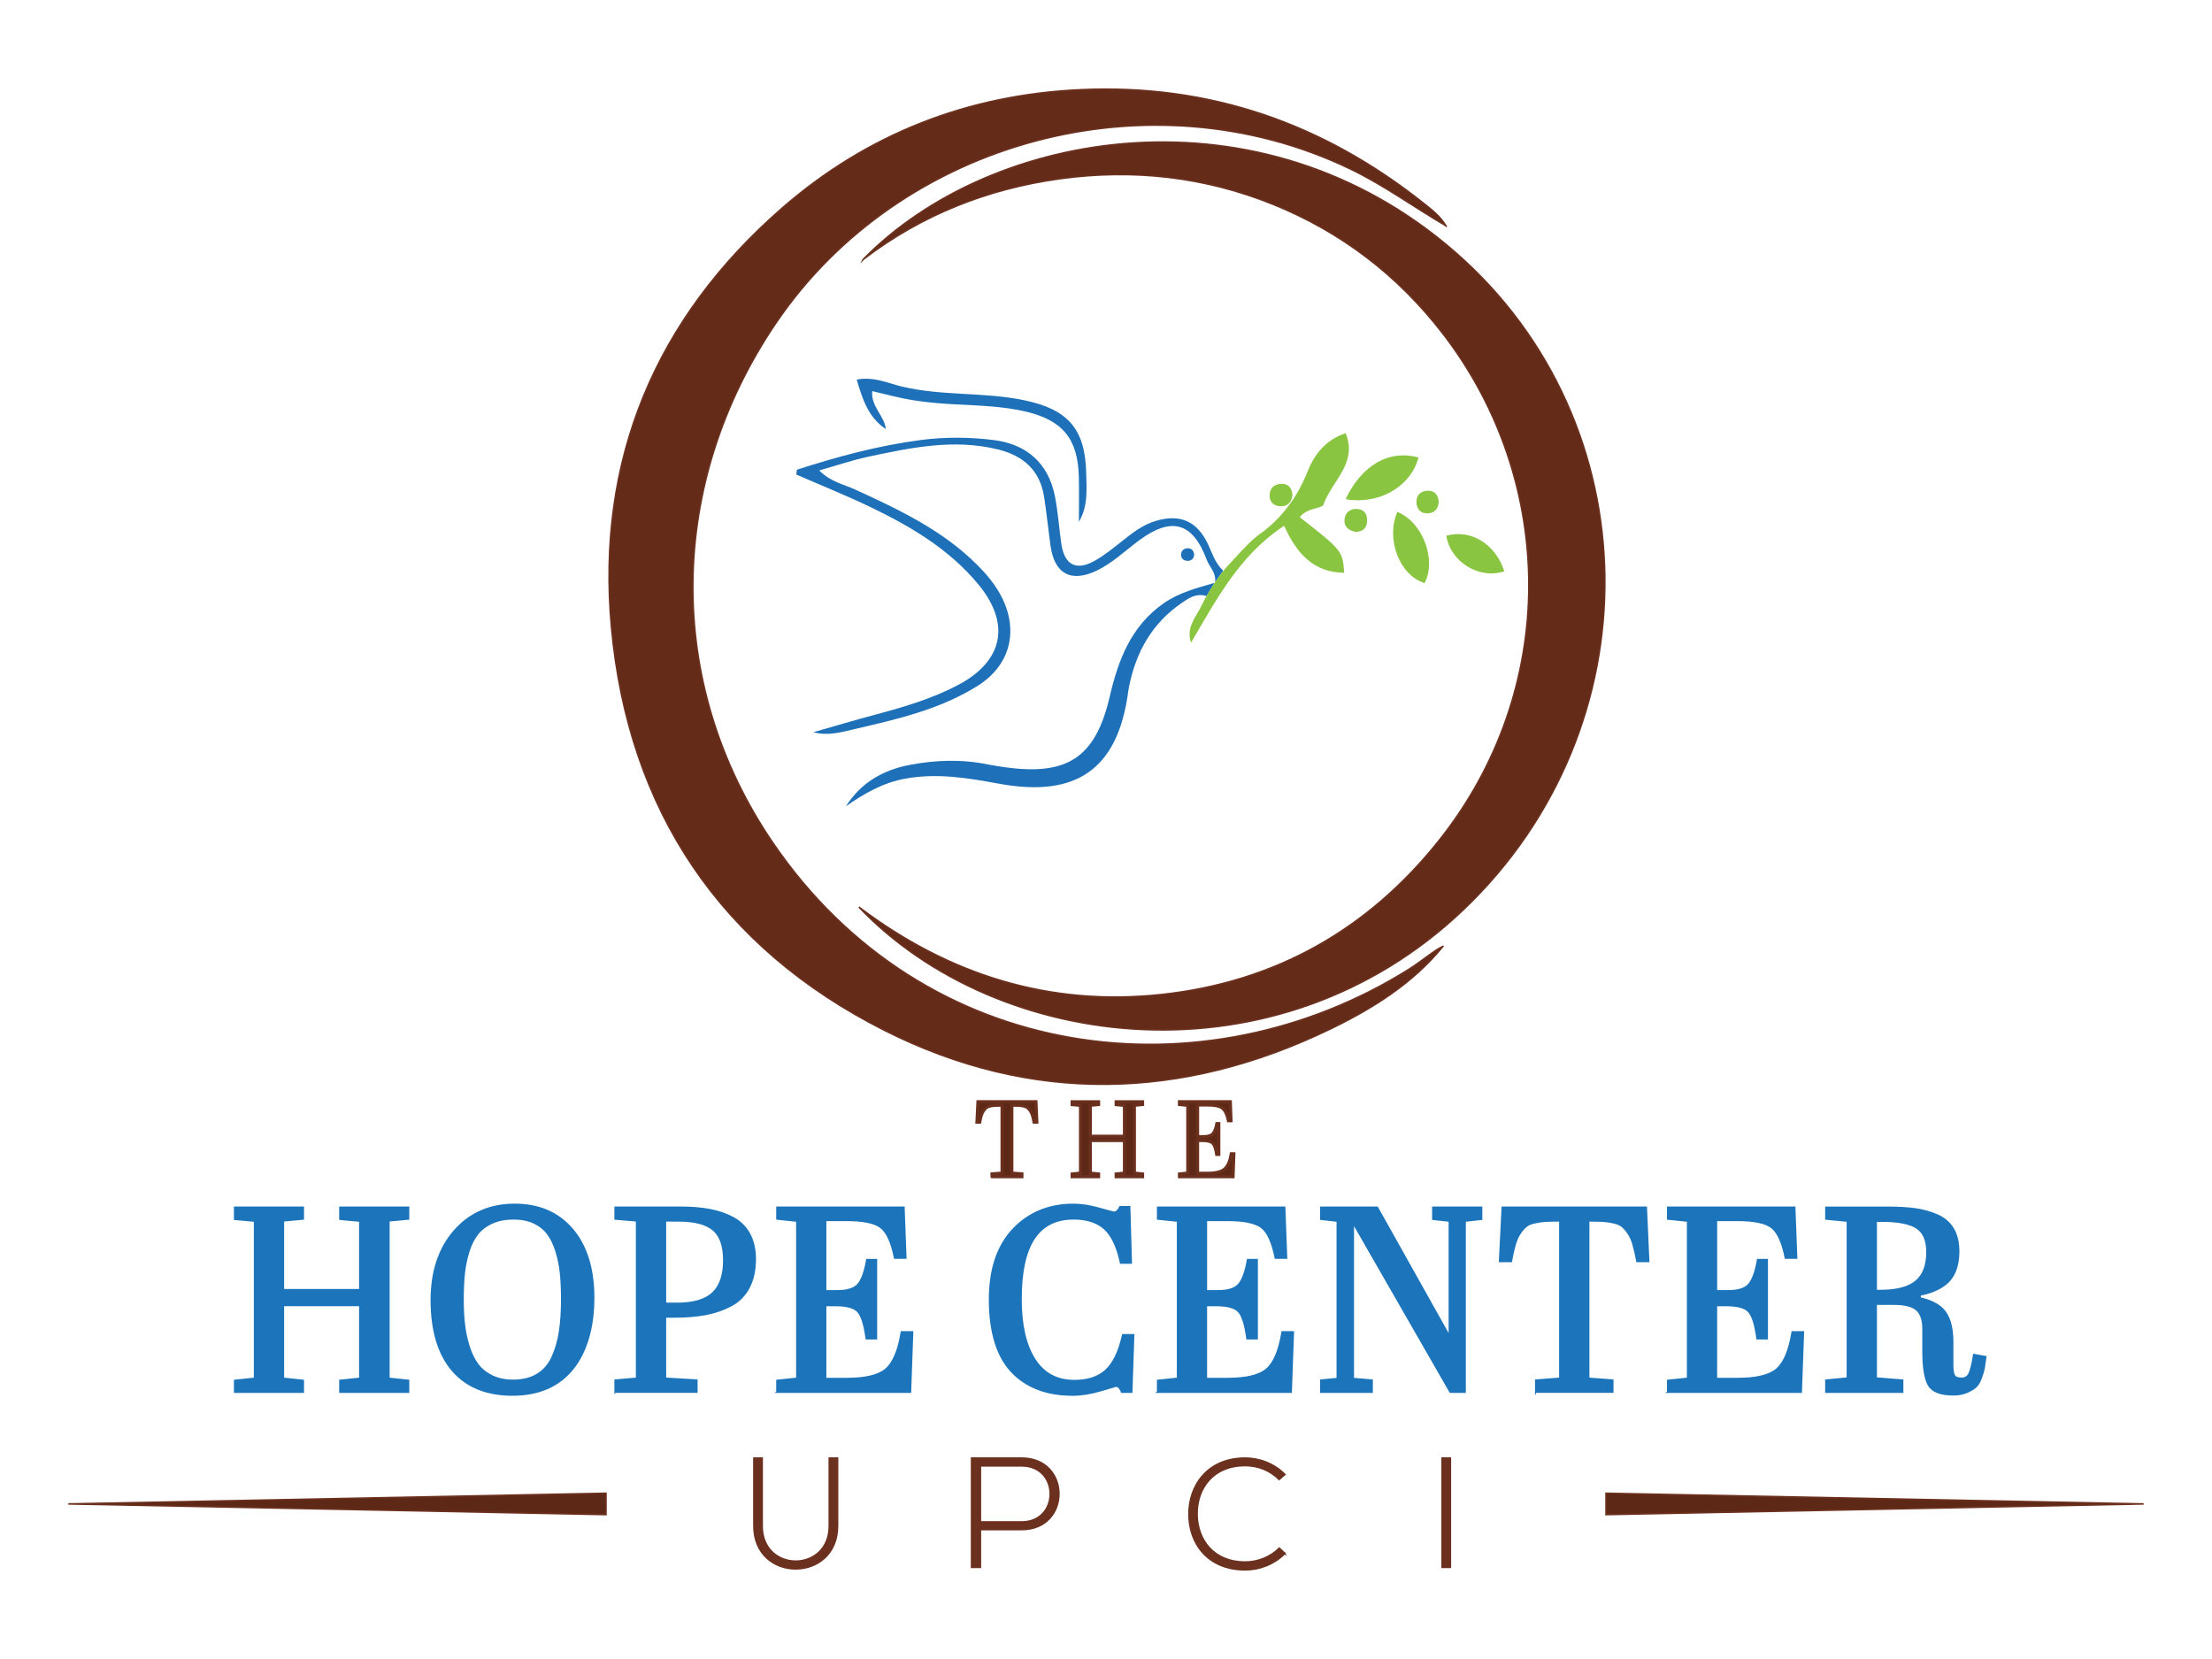 <?xml version="1.0" encoding="UTF-8"?>
<svg id="Layer_1" xmlns="http://www.w3.org/2000/svg" version="1.1" viewBox="0 0 1440 1080">
  <!-- Generator: Adobe Illustrator 29.0.1, SVG Export Plug-In . SVG Version: 2.1.0 Build 192)  -->
  <defs>
    <style>
      .st0, .st1 {
        fill: #89c540;
      }

      .st2 {
        fill: #1c74bb;
        stroke: #1c74bb;
      }

      .st2, .st3, .st4, .st5, .st6 {
        stroke-miterlimit: 10;
      }

      .st3, .st4, .st5, .st6 {
        stroke: #6c301e;
      }

      .st3, .st7 {
        fill: #5e2816;
      }

      .st4 {
        fill: #632b18;
      }

      .st4, .st8, .st9, .st1 {
        fill-rule: evenodd;
      }

      .st5 {
        fill: none;
      }

      .st8 {
        fill: #ed1f24;
      }

      .st6 {
        fill: #6c301e;
      }

      .st9, .st10 {
        fill: #1e70b8;
      }
    </style>
  </defs>
  <path class="st8" d="M576.7,279.6l.15-.15s-.15.15-.15.15Z"/>
  <path class="st4" d="M939.36,616.08c-19.78,24.29-46.21,40.7-73.7,53.96-96.24,46.43-194.38,48.84-289.75.75-106.69-53.8-166.89-143.17-177.85-262.48-10.03-109.23,28.78-201.06,111.08-272.78,55.23-48.13,120.76-73.86,194.8-77.14,83.92-3.72,157.6,22.15,222.85,73.99,5.42,4.31,11,8.6,14.57,14.79l.09-.1c-21-12.25-40.62-26.65-62.71-37.25-129.86-62.31-292.41-18.9-373.42,100.17-70.84,104.12-73.12,234.55-2.38,338.42,99.1,145.51,281.16,165.9,414.12,82.68,8.31-5.2,17.04-12.73,22.29-15.02h0Z"/>
  <path class="st4" d="M561.9,168.93c83.11-85.1,258.43-115.66,385.54-4.63,127.58,111.43,130.07,308.89,5.25,427.88-121.02,115.36-302.92,93.3-393.54-1.68,58.56,44.23,124,64.88,197.26,56.91,73.73-8.02,133.93-42.14,179.92-99.62,78.98-98.7,77.18-234.17,3.09-330.48-29.17-37.92-66.1-66.26-110.37-84.2-44.64-18.08-91.31-23.35-139.02-16.76-47.05,6.5-90.09,23.44-128.12,52.57Z"/>
  <g>
    <path class="st9" d="M576.85,279.45c-11.5-7.58-15.36-19.37-19.12-32.35,11.37-2.09,20.34,2.39,29.45,4.56,26.12,6.23,53.14,3.44,79.34,8.84,28.51,5.87,39.97,18.56,40.59,47.47.23,10.61,1.35,21.43-4.75,31.7,0-9.71.19-19.44-.04-29.14-.58-24.62-10.31-36.84-34.36-42.55-15.09-3.58-30.58-3.92-46.02-4.74-9.25-.49-18.52-1.27-27.66-2.72-8.66-1.37-17.15-3.78-26.5-5.92-.88,10.34,8.23,16.23,8.91,24.99l.15-.15Z"/>
    <path class="st9" d="M777.42,361.29c-.44,2.74-2.15,4-4.8,3.79-2.14-.17-3.62-1.54-3.74-3.66-.16-2.75,1.67-4.4,4.19-4.48,2.58-.08,4.19,1.6,4.35,4.34Z"/>
    <path class="st10" d="M757.46,392.78c-21.19,14.88-29.46,36.77-35.04,60.71-9.22,39.58-27.46,51.63-67.96,46-3.83-.53-7.67-1.08-11.46-1.86-16.95-3.47-33.89-2.9-50.75.32-17.41,3.32-31.79,11.53-41.54,26.92,12.07-8.47,24.45-15.52,39.34-18.11,20.34-3.53,39.97-.31,59.83,3.35,44.69,8.24,75.77-3.88,84.03-56.1.36-2.29.61-4.61,1.06-6.88,4.47-22.53,14.95-41.32,34.23-54.54,4.34-2.97,8.69-6.19,15.04-4.88l1.21.31s3.58-6.07,5.28-8.62c-11.28,3.34-23.1,6.25-33.29,13.4Z"/>
    <path class="st10" d="M796.24,371.53c-5.51-5.43-7.11-11.52-9.7-17.01-7.19-15.22-18.12-20.13-34.12-15.42-8.4,2.47-15.05,7.7-21.75,13-5.75,4.55-11.5,9.26-17.83,12.86-12.23,6.97-19.96,2.85-21.96-11.15-1.47-10.33-2.14-20.81-4.19-31.02-4.26-21.2-18.36-33.66-39.71-36.31-15.81-1.96-31.54-2.11-47.41-.05-27.7,3.6-54.4,10.83-80.82,19.36-.13,1.04-.26,2.08-.39,3.12,16.15,7.04,32.54,13.61,48.41,21.24,26.28,12.64,51.23,27.41,70.17,50.34,21.22,25.69,16.12,50.07-13.44,65.55-16.93,8.87-35.06,14.23-53.41,19.12-13.59,3.62-27.06,7.64-40.59,11.49,9.4,2.57,17.95.04,26.45-1.93,27.9-6.46,55.98-12.82,80.62-28.33,20.65-12.99,26.51-34.85,16.08-56.57-4.07-8.49-10-15.6-16.61-22.2-22.65-22.63-51.01-35.94-79.55-49.02-7.36-3.37-15.82-4.9-23.18-12.35,11.55-3.28,21.4-6.66,31.51-8.83,28.02-5.99,56.09-11.95,84.93-4.82,16.7,4.13,27.41,13.81,30.02,31.24,1.55,10.32,2.67,20.71,4.04,31.06,2.46,18.69,13.42,24.65,30.26,16.51,10.22-4.94,18.32-12.83,27.3-19.5,21.39-15.89,35.14-11.89,44.3,12.75,1.67,4.49,6.13,7.93,5.35,14.34,2.48-3.68,5.74-7.97,5.24-7.45Z"/>
  </g>
  <g>
    <path class="st1" d="M923.43,297.86c-5.16,19.24-26.04,30.86-47.46,27.12,10.44-22.09,28.25-32.51,47.46-27.12Z"/>
    <path class="st1" d="M927.38,379.58c-16.37-5.14-25.36-28.6-17.73-46.31,16.33,6.38,25.83,31.18,17.73,46.31Z"/>
    <path class="st1" d="M979.29,371.92c-16.51,5.49-35.12-6.29-37.73-23.12,15.58-4.6,32.19,5.3,37.73,23.12Z"/>
    <path class="st1" d="M882.55,346.27c-4.22-.82-7.47-3.05-7.32-7.52.17-4.91,3.45-7.73,8.39-7.41,4.62.31,6.6,3.59,6.37,7.98-.23,4.56-2.9,6.85-7.45,6.94Z"/>
    <path class="st1" d="M841.37,322.36c-.47,4.42-2.94,7.18-7.33,7.22-5.01.05-7.92-2.99-7.49-7.96.37-4.36,3.58-6.67,7.88-6.65,4.66.02,6.64,3.03,6.94,7.39Z"/>
    <path class="st1" d="M936.63,326.58c-.28,4.6-2.63,7.42-7.17,7.61-4.7.19-7.21-2.86-7.37-7.22-.18-4.57,2.75-7.3,7.15-7.51,4.63-.23,6.96,2.68,7.39,7.13Z"/>
    <path class="st0" d="M846.16,336.68c4.36-5.65,11.76-5.35,15.14-7.55,5.63-16.23,22.73-27.35,14.72-47.14-13.37,4.51-20.51,13.97-25.15,25.76-5.5,13.96-14.71,27.07-26.18,36.41-.6.49-1.14,1.07-1.78,1.49-7.31,4.85-13.21,11.28-19.22,17.9-1.95,2.14-3.92,4.29-5.95,6.42-1.95,2.35-4.25,5.35-6.73,9.02-.01.11,0,.21-.02.33-.08.02-.16.05-.24.07-2.61,3.91-5.39,8.56-8.13,13.96-.45,1.03-.96,2.03-1.5,3.02-3.71,6.77-8.86,12.88-5.75,21.99,16.46-27.94,31.44-56.93,60.6-76.08,8.06,17.84,18.85,30.28,39.1,30.62-1.03-14.25-1.34-14.64-28.91-36.2Z"/>
  </g>
  <g>
    <g>
      <polygon class="st7" points="1045.5 972.09 1395.52 979.05 1045.5 986.02 1045.5 972.09"/>
      <polygon class="st5" points="1045.5 972.09 1395.52 979.05 1045.5 986.02 1045.5 972.09"/>
    </g>
    <g>
      <polygon class="st7" points="394.5 986.02 44.48 979.05 394.5 972.09 394.5 986.02"/>
      <polygon class="st5" points="394.5 986.02 44.48 979.05 394.5 972.09 394.5 986.02"/>
    </g>
  </g>
  <g>
    <path class="st6" d="M545.24,949.21v44.2c0,37.19-54.46,37.29-54.46,0v-44.2h5.38v44.2c0,30.58,43.69,30.48,43.69,0v-44.2h5.38Z"/>
    <path class="st6" d="M638.23,995.74v24.59h-5.74v-71.12h32.63c32.31,0,32.31,46.54,0,46.54h-26.89ZM638.23,954.29v36.48h26.89c24.76,0,24.76-36.48,0-36.48h-26.89Z"/>
    <path class="st6" d="M836.49,1011.29c-7.11,7.11-16.56,10.67-25.91,10.67-23.98,0-36.48-16.76-36.58-35.97-.2-19,12.19-36.78,36.58-36.78,9.35,0,18.8,3.56,25.91,10.67l-3.76,3.25c-6.1-6.1-14.12-9.04-22.15-9.04-20.73,0-31.4,14.63-31.29,31.7.2,16.66,10.77,31.09,31.29,31.09,8.03,0,16.16-3.05,22.25-9.04l3.66,3.46Z"/>
    <path class="st6" d="M938.81,1020.33v-71.12h5.38v71.12h-5.38Z"/>
  </g>
  <g>
    <path class="st3" d="M645.27,766.56v-2.85l6.55-.5v-43.22h-.5c-1.5,0-2.69.03-3.56.07-.95.05-1.96.19-3.03.43-1.06.24-1.88.58-2.42,1.03-.54.45-1.1,1.09-1.67,1.92-.57.83-1.04,1.86-1.39,3.06-.36,1.21-.7,2.73-1.03,4.52h-2.78l.71-14.31h38.73l.64,14.31h-2.78c-.33-1.81-.68-3.33-1.03-4.52-.35-1.2-.82-2.23-1.39-3.06-.57-.83-1.13-1.47-1.67-1.92-.54-.45-1.36-.8-2.42-1.03-1.06-.24-2.07-.38-2.99-.43-.85-.04-2.03-.07-3.52-.07h-.5s0,43.22,0,43.22l6.55.5v2.85h-20.51Z"/>
    <path class="st3" d="M646.27,765.56v-.92l6.55-.5v-45.15h-1.5c-1.52,0-2.73.03-3.6.08-1,.05-2.08.2-3.19.45-1.22.27-2.18.69-2.84,1.24-.61.51-1.24,1.22-1.86,2.13-.63.92-1.14,2.04-1.52,3.35-.31,1.04-.61,2.32-.9,3.8h-.9l.61-12.31h36.83l.55,12.31h-.9c-.29-1.48-.59-2.76-.9-3.8-.38-1.3-.9-2.43-1.52-3.34-.62-.9-1.24-1.62-1.86-2.13-.67-.55-1.62-.97-2.84-1.24-1.12-.25-2.18-.4-3.15-.45-.86-.04-2.06-.07-3.57-.07h-1.5s0,45.15,0,45.15l6.55.5v.92h-18.51Z"/>
    <polygon class="st3" points="726.09 766.56 726.09 763.79 731.5 763.22 731.5 742.99 710.28 742.99 710.28 763.22 715.69 763.79 715.69 766.56 697.46 766.56 697.46 763.79 702.88 763.22 702.88 720.07 697.46 719.57 697.46 716.72 715.69 716.72 715.69 719.5 710.28 720 710.28 739.15 731.5 739.15 731.5 720.07 726.09 719.57 726.09 716.72 744.32 716.72 744.32 719.5 738.98 720 738.98 763.22 744.32 763.79 744.32 766.56 726.09 766.56"/>
    <polygon class="st3" points="727.09 765.56 727.09 764.69 732.5 764.12 732.5 741.99 709.28 741.99 709.28 764.12 714.69 764.69 714.69 765.56 698.46 765.56 698.46 764.69 703.88 764.12 703.88 719.15 698.46 718.66 698.46 717.72 714.69 717.72 714.69 718.58 709.28 719.08 709.28 740.15 732.5 740.15 732.5 719.15 727.09 718.66 727.09 717.72 743.32 717.72 743.32 718.59 737.98 719.08 737.98 764.12 743.32 764.68 743.32 765.56 727.09 765.56"/>
    <path class="st3" d="M767.31,766.56v-2.78l5.41-.57v-43.15l-5.41-.57v-2.78h34.11l.5,13.39h-2.63c-.85-4.25-2.16-7.05-3.88-8.33-1.72-1.28-4.83-1.92-9.22-1.92h-6.05v19.58h3.49c2.69,0,4.6-.61,5.66-1.82,1.06-1.2,1.89-3.44,2.45-6.66h2.21v21.08h-2.35c-.53-3.83-1.31-6.24-2.39-7.37-1.06-1.11-3.16-1.67-6.23-1.67h-2.85v20.29h5.98c5.15,0,8.78-.89,10.79-2.63,2.01-1.75,3.43-5.12,4.24-10.04h2.63l-.57,15.95h-35.89Z"/>
    <path class="st3" d="M768.31,765.56v-.88l5.41-.57v-44.95l-5.41-.57v-.88h32.14l.42,11.39h-.79c-.91-4.11-2.26-6.77-4.1-8.13-1.93-1.43-5.14-2.12-9.81-2.12h-7.05v21.58h4.49c2.99,0,5.15-.72,6.41-2.15,1.11-1.25,1.94-3.32,2.54-6.32h.38v19.08h-.49c-.56-3.56-1.39-5.87-2.53-7.06-1.28-1.33-3.55-1.98-6.95-1.98h-3.85v22.29h6.98c5.4,0,9.25-.97,11.45-2.88,2.06-1.8,3.55-5.09,4.42-9.79h.76l-.5,13.95h-33.92Z"/>
  </g>
  <g>
    <polygon class="st2" points="221.31 906.26 221.31 898.66 234.26 897.3 234.26 849.84 184.47 849.84 184.47 897.3 197.42 898.66 197.42 906.26 152.78 906.26 152.78 898.66 165.74 897.3 165.74 794.91 152.78 793.71 152.78 785.94 197.42 785.94 197.42 793.54 184.47 794.74 184.47 839.63 234.26 839.63 234.26 794.91 221.31 793.71 221.31 785.94 265.95 785.94 265.95 793.54 253.16 794.73 253.16 897.3 265.95 898.66 265.95 906.26 221.31 906.26"/>
    <path class="st2" d="M333.63,908.14c-16.89,0-30.07-5.39-39.16-16.03-9.07-10.61-13.67-25.98-13.67-45.67,0-18.68,5.06-33.9,15.04-45.25,10-11.37,23.17-17.13,39.16-17.13s28.42,5.45,37.62,16.2c9.19,10.73,13.84,25.75,13.84,44.65s-4.6,35.16-13.66,46.34c-9.09,11.21-22.27,16.89-39.17,16.89ZM334.48,793.42c-5.36,0-10.08.9-14.03,2.68-3.95,1.78-7.15,4.2-9.53,7.19-2.4,3.01-4.34,6.88-5.79,11.51-1.46,4.66-2.46,9.5-2.96,14.39-.51,4.91-.76,10.65-.76,17.08,0,5.88.29,11.28.85,16.05.56,4.78,1.59,9.57,3.05,14.23,1.45,4.64,3.37,8.57,5.72,11.7,2.33,3.11,5.48,5.64,9.36,7.52,3.89,1.89,8.46,2.85,13.59,2.85,6.24,0,11.57-1.32,15.85-3.93,4.26-2.6,7.55-6.45,9.78-11.45,2.24-5.05,3.83-10.62,4.73-16.58.9-5.98,1.36-13.06,1.36-21.06,0-6.2-.26-11.83-.76-16.74-.51-4.89-1.47-9.67-2.88-14.22-1.4-4.53-3.24-8.35-5.46-11.36-2.21-2.99-5.22-5.4-8.93-7.18-3.73-1.78-8.16-2.68-13.17-2.68Z"/>
    <path class="st2" d="M400.46,906.26v-7.78l13.98-1.19v-102.55l-13.98-1.19v-7.61h42.77c7.15,0,13.61.55,19.19,1.63,5.59,1.09,10.69,2.88,15.15,5.34,4.5,2.48,8.01,6.02,10.43,10.51,2.42,4.49,3.64,9.96,3.64,16.26,0,7.21-1.37,13.45-4.06,18.56-2.71,5.12-6.62,9.07-11.63,11.71-4.96,2.63-10.49,4.54-16.42,5.67-5.91,1.14-12.82,1.71-20.55,1.71h-5.81v39.94l20.46,1.19v7.79h-53.16ZM433.17,848.5h7.85c10.5,0,18.24-2.3,23.01-6.85,4.76-4.54,7.17-11.65,7.17-21.12s-2.32-16.04-6.9-19.9c-4.6-3.88-12.15-5.85-22.43-5.85h-8.7v53.72Z"/>
    <path class="st2" d="M505.8,906.26v-7.6l12.96-1.36v-102.4l-12.96-1.36v-7.6h82.63l1.23,33.05h-7.24l-.08-.4c-2.01-10.05-5.07-16.66-9.1-19.64-4.04-2.99-11.37-4.5-21.78-4.5h-13.99v45.88h7.85c6.3,0,10.73-1.41,13.18-4.18,2.48-2.82,4.42-8.1,5.76-15.7l.07-.41h6.2v51.46h-6.56l-.06-.43c-1.25-9.07-3.07-14.75-5.58-17.36-2.45-2.56-7.34-3.85-14.55-3.85h-6.32v47.58h13.82c12.2,0,20.78-2.08,25.5-6.19,4.71-4.1,8.07-12.09,9.98-23.74l.07-.42h7.25l-1.4,39.18h-86.89Z"/>
    <path class="st2" d="M698.07,908.14c-16.77,0-30.08-5.13-39.57-15.24-9.48-10.1-14.28-25.9-14.28-46.96,0-19.59,5.15-34.96,15.31-45.69,10.17-10.74,23.36-16.18,39.23-16.18,5.13,0,10.8.87,16.84,2.58,3.9,1.11,8.73,2.44,9.55,2.54h.06s.06,0,.06,0c1.32,0,2.58-1.12,3.73-3.32l.14-.27h6.24l1.05,36.63h-6.88l-.09-.39c-2.24-10.41-5.8-17.83-10.58-22.06-4.77-4.22-11.48-6.35-19.95-6.35-23.06,0-34.27,17.12-34.27,52.34,0,16.76,3.01,29.94,8.95,39.19,5.98,9.31,14.48,13.83,26,13.83,8.58,0,15.4-2.28,20.29-6.77,4.9-4.51,8.58-12.14,10.93-22.67l.09-.39h7.05l-1.23,37.31h-6.61v-.5l-.24-.37c-.3-.45-.44-.69-.48-.77-.06-.11-.16-.29-.32-.56-.13-.21-.23-.38-.3-.51l-.09-.16-.16-.14-.08-.06c-.2-.14-.35-.27-.47-.38l-.19-.17-.88-.22c-.11-.03-.21-.04-.31-.05l-.19-.02-.18.05c-.8.21-4.04,1.17-9.63,2.84-6.5,1.94-12.74,2.92-18.55,2.92Z"/>
    <path class="st2" d="M753.65,906.26v-7.6l12.96-1.36v-102.4l-12.96-1.36v-7.6h82.63l1.23,33.05h-7.24l-.08-.4c-2.01-10.05-5.07-16.66-9.1-19.64-4.04-2.99-11.37-4.5-21.78-4.5h-13.99v45.88h7.85c6.3,0,10.73-1.41,13.18-4.18,2.48-2.82,4.42-8.1,5.76-15.7l.07-.41h6.2v51.46h-6.56l-.06-.43c-1.25-9.07-3.07-14.75-5.58-17.36-2.45-2.56-7.34-3.85-14.55-3.85h-6.32v47.58h13.82c12.2,0,20.78-2.08,25.5-6.19,4.71-4.1,8.07-12.09,9.98-23.74l.07-.42h7.25l-1.4,39.18h-86.89Z"/>
    <polygon class="st2" points="944.09 906.26 880.96 796.33 880.96 897.46 893.23 898.48 893.23 906.26 859.85 906.26 859.85 898.49 870.58 897.46 870.58 794.9 859.85 793.7 859.85 785.94 896.59 785.94 943.54 869.71 943.54 794.89 932.8 793.71 932.8 785.94 964.49 785.94 964.49 793.7 953.75 794.9 953.75 906.26 944.09 906.26"/>
    <path class="st2" d="M999.79,906.26v-7.78l15.68-1.19v-102.51h-1c-3.42.02-6.18.07-8.19.17-2.24.11-4.64.45-7.16,1.01-2.47.55-4.35,1.35-5.59,2.37-1.26,1.04-2.58,2.56-3.91,4.5-1.33,1.94-2.42,4.36-3.26,7.19-.85,2.89-1.68,6.51-2.46,10.77l-.07.41h-7.59l1.75-35.26h93.69l1.58,35.26h-7.59l-.08-.41c-.79-4.28-1.62-7.9-2.46-10.77-.83-2.83-1.93-5.25-3.26-7.19-1.33-1.94-2.64-3.45-3.91-4.5-1.24-1.02-3.12-1.82-5.58-2.37-2.52-.56-4.9-.9-7.08-1.01-1.96-.1-4.69-.15-8.1-.17h-1s0,102.5,0,102.5l15.68,1.19v7.78h-50.09Z"/>
    <path class="st2" d="M1085.7,906.26v-7.6l12.96-1.36v-102.4l-12.96-1.36v-7.6h82.63l1.23,33.05h-7.24l-.08-.4c-2.01-10.05-5.07-16.66-9.1-19.64-4.04-2.99-11.37-4.5-21.78-4.5h-13.99v45.88h7.85c6.3,0,10.73-1.41,13.18-4.18,2.48-2.82,4.42-8.1,5.76-15.7l.07-.41h6.2v51.46h-6.56l-.06-.43c-1.25-9.07-3.07-14.75-5.58-17.36-2.45-2.56-7.34-3.85-14.55-3.85h-6.32v47.58h13.82c12.2,0,20.78-2.08,25.5-6.19,4.71-4.1,8.07-12.09,9.98-23.74l.07-.42h7.25l-1.4,39.18h-86.89Z"/>
    <path class="st2" d="M1271.32,907.97c-8.23,0-13.6-2.18-15.95-6.48-2.34-4.26-3.47-11.44-3.47-21.97v-14.49c0-5.62-1.38-9.74-4.1-12.25-2.74-2.51-7.78-3.79-15-3.79h-11.43v48.13l17.22,1.36v7.78h-49.92v-7.77l13.98-1.36v-102.22l-13.98-1.36v-7.6h39.87c7.03,0,13.13.35,18.14,1.03,5.02.68,9.85,2.02,14.36,3.96,4.57,1.97,8.09,4.96,10.46,8.89,2.37,3.93,3.57,8.95,3.57,14.92,0,9.66-2.9,16.85-8.63,21.36-4.13,3.25-9.68,5.57-16.47,6.89l-.04,1.96c6.52,1.54,11.43,3.9,14.6,7.03,4.4,4.34,6.63,11.54,6.63,21.41v15.17c0,3.2.35,5.51,1.05,6.84.64,1.24,2.24,1.86,4.76,1.86,2.31,0,3.92-1,4.92-3.04,1.05-2.16,2.04-6.16,2.94-11.88l.08-.5,7.8,1.37-.07.48c-.46,3.19-.8,5.49-1.02,6.91-.24,1.47-.83,3.51-1.81,6.23-1,2.77-2.16,4.73-3.54,6-1.34,1.23-3.31,2.4-5.85,3.5-2.55,1.1-5.6,1.66-9.06,1.66ZM1221.37,840.14h2.91c10.51,0,18.26-2.05,23.03-6.1,4.75-4.03,7.15-10.35,7.15-18.8,0-7.73-2.18-12.92-6.68-15.86-4.5-2.94-12.07-4.44-22.48-4.44h-3.93v45.2Z"/>
  </g>
</svg>